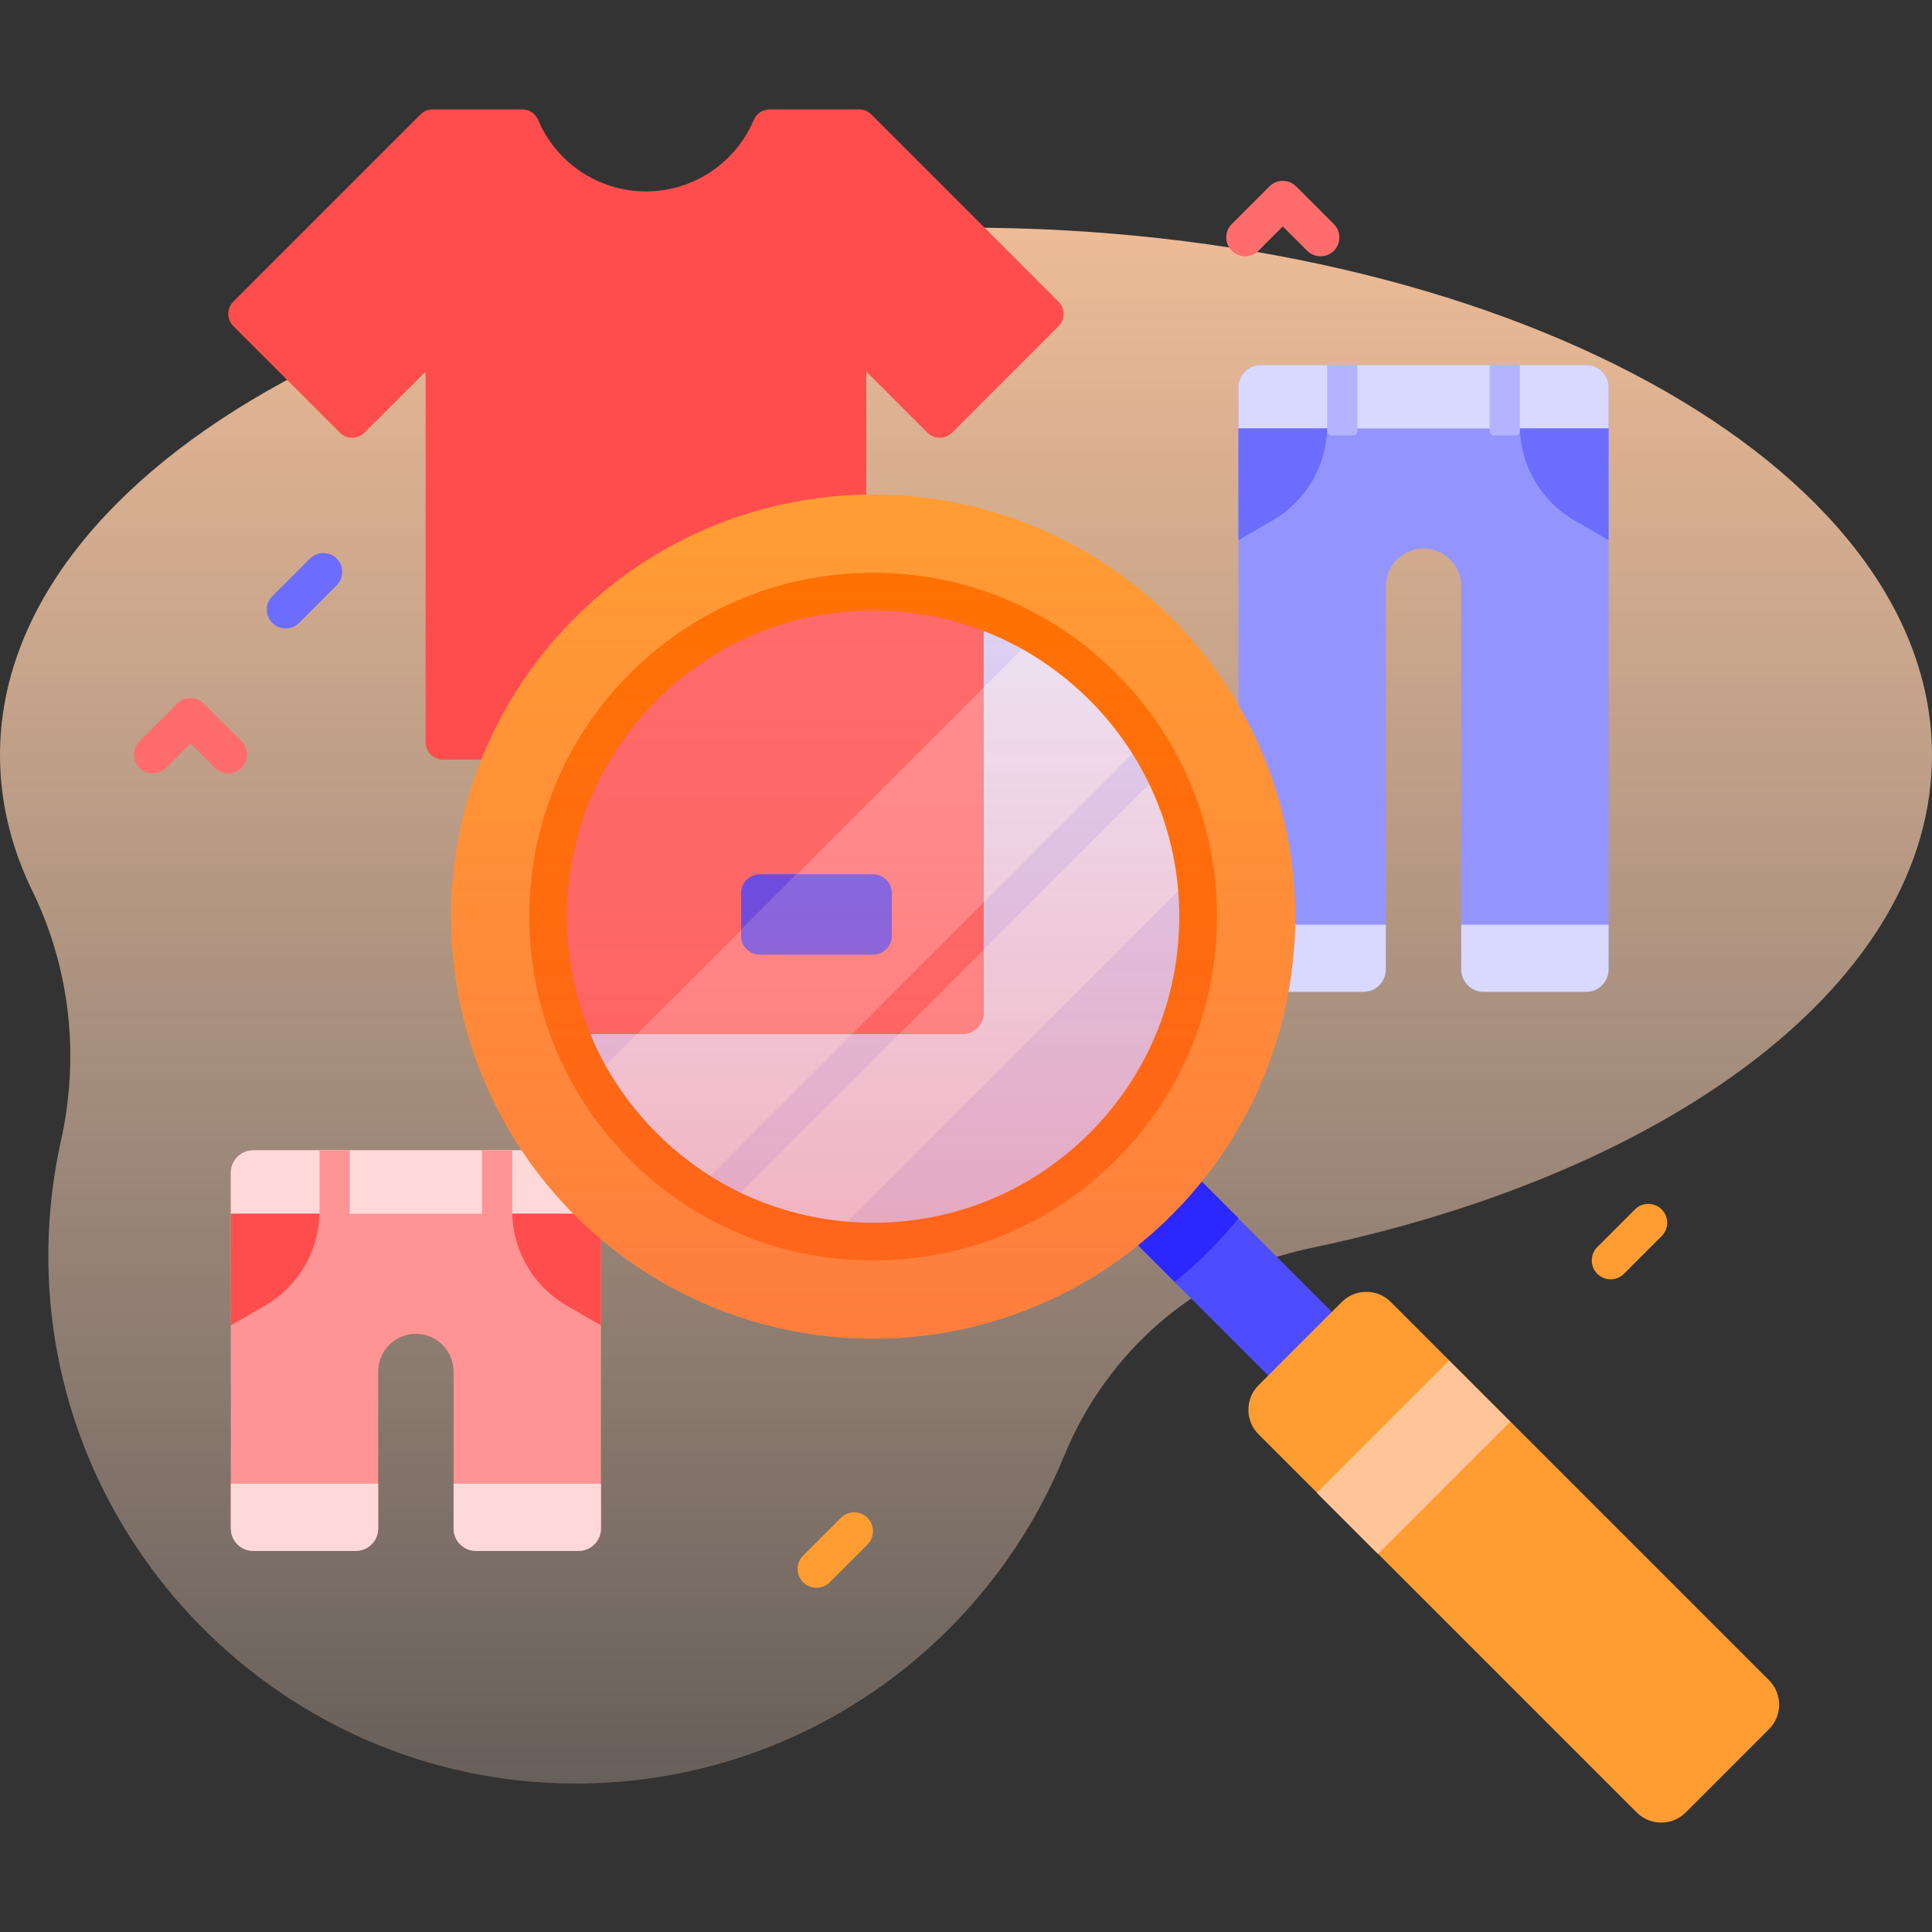 <svg xmlns="http://www.w3.org/2000/svg" xmlns:xlink="http://www.w3.org/1999/xlink" id="Capa_1" height="512" viewBox="0 0 512 512" width="512"><rect x="0" y="0" width="512" height="512" fill="#333333" stroke="none"/><linearGradient id="SVGID_1_" gradientUnits="userSpaceOnUse" x1="256" x2="256" y1="4.214" y2="638.795"><stop offset=".002" stop-color="#ffc599"></stop><stop offset=".992" stop-color="#ffe8dc" stop-opacity="0"></stop></linearGradient><linearGradient id="SVGID_2_" gradientUnits="userSpaceOnUse" x1="231.394" x2="231.394" y1="354.783" y2="131.039"><stop offset="0" stop-color="#ff4d4d" stop-opacity=".4"></stop><stop offset="1" stop-color="#ff4d4d" stop-opacity="0"></stop></linearGradient><g><path d="m512 200.126c0-77.209-114.615-139.799-256-139.799s-256 62.59-256 139.799c0 12.48 2.998 24.577 8.62 36.089 10.007 20.491 12.502 43.828 7.537 66.086-2.036 9.127-3.179 18.59-3.333 28.294-1.235 77.812 61.961 142.061 139.782 142.061 58.443-.001 108.503-35.865 129.385-86.785 11.468-27.964 35.565-48.919 65.155-55.077 96.38-20.058 164.854-70.993 164.854-130.668z" fill="url(#SVGID_1_)"></path><g><g><g><g><path d="m328.206 102.66v154.252c0 3.276 2.656 5.933 5.933 5.933h27.187c3.276 0 5.933-2.656 5.933-5.933v-101.544c0-5.518 4.473-9.991 9.991-9.991 5.518 0 9.991 4.473 9.991 9.991v101.543c0 3.276 2.656 5.933 5.933 5.933h27.187c3.276 0 5.933-2.656 5.933-5.933v-154.251c0-3.276-2.656-5.933-5.933-5.933h-86.221c-3.278 0-5.934 2.656-5.934 5.933z" fill="#9494ff"></path><g fill="#d9d9ff"><path d="m426.292 113.539v-10.879c0-3.277-2.656-5.933-5.933-5.933h-86.221c-3.277 0-5.933 2.656-5.933 5.933v10.879z"></path><path d="m328.206 245.046v11.865c0 3.276 2.656 5.933 5.933 5.933h27.187c3.276 0 5.933-2.656 5.933-5.933v-11.865z"></path><path d="m387.24 245.046v11.865c0 3.276 2.656 5.933 5.933 5.933h27.187c3.276 0 5.933-2.656 5.933-5.933v-11.865z"></path></g><path d="m402.784 113.539c.259 10.092 5.721 19.335 14.498 24.395l9.006 5.197v-29.592z" fill="#6c6cff"></path><path d="m351.71 113.539c-.259 10.092-5.721 19.335-14.498 24.395l-9.006 5.197v-29.592z" fill="#6c6cff"></path><path d="m358.532 115.432h-5.636c-.655 0-1.187-.531-1.187-1.187v-17.518h8.009v17.518c.001.656-.53 1.187-1.186 1.187z" fill="#b3b3ff"></path><path d="m401.598 115.432h-5.636c-.655 0-1.187-.531-1.187-1.187v-17.518h8.009v17.518c0 .656-.531 1.187-1.186 1.187z" fill="#b3b3ff"></path></g><g><path d="m61.17 310.767v94.306c0 3.276 2.656 5.933 5.933 5.933h27.187c3.277 0 5.933-2.656 5.933-5.933v-41.598c0-5.518 4.473-9.991 9.991-9.991 5.518 0 9.991 4.473 9.991 9.991v41.598c0 3.276 2.656 5.933 5.933 5.933h27.187c3.277 0 5.933-2.656 5.933-5.933v-94.306c0-3.276-2.656-5.933-5.933-5.933h-86.222c-3.276 0-5.933 2.656-5.933 5.933z" fill="#ff9494"></path><g fill="#ffd9d9"><path d="m159.257 321.646v-10.879c0-3.277-2.656-5.933-5.933-5.933h-86.221c-3.277 0-5.933 2.656-5.933 5.933v10.879z"></path><path d="m61.17 393.208v11.865c0 3.276 2.656 5.933 5.933 5.933h27.187c3.277 0 5.933-2.656 5.933-5.933v-11.865z"></path><path d="m120.204 393.208v11.865c0 3.276 2.656 5.933 5.933 5.933h27.187c3.277 0 5.933-2.656 5.933-5.933v-11.865z"></path></g><path d="m135.749 321.646c.259 10.092 5.721 19.335 14.498 24.395l9.006 5.197v-29.592z" fill="#ff4d4d"></path><path d="m84.675 321.646c-.259 10.092-5.721 19.335-14.498 24.395l-9.006 5.197v-29.592z" fill="#ff4d4d"></path><path d="m91.497 323.539h-5.636c-.655 0-1.187-.531-1.187-1.186v-17.519h8.009v17.519c.001.655-.531 1.186-1.186 1.186z" fill="#ff9494"></path><path d="m134.562 323.539h-5.636c-.655 0-1.187-.531-1.187-1.186v-17.519h8.009v17.519c.001.655-.53 1.186-1.186 1.186z" fill="#ff9494"></path></g><g><g><path d="m280.528 86.433-28.245 28.246c-1.793 1.793-4.7 1.793-6.493 0l-16.211-16.211v98.241c0 2.536-2.056 4.591-4.591 4.591h-107.613c-2.536 0-4.591-2.056-4.591-4.591v-98.241l-16.211 16.211c-1.793 1.793-4.7 1.793-6.493 0l-28.246-28.246c-1.793-1.793-1.793-4.7 0-6.493l49.605-49.605c.861-.861 2.029-1.345 3.247-1.345h23.694c1.815 0 3.491 1.057 4.195 2.73 4.693 11.162 15.735 19.003 28.607 19.003s23.914-7.841 28.607-19.003c.704-1.673 2.38-2.73 4.195-2.73h23.694c1.218 0 2.385.484 3.247 1.345l49.605 49.605c1.791 1.793 1.791 4.7-.002 6.493z" fill="#ff4d4d"></path><g><path d="m313.905 302.466h23.875v69.788h-23.875z" fill="#4d4dff" transform="matrix(.707 -.707 .707 .707 -143.113 329.216)"></path><path d="m309.609 304.245 18.596 18.596c-2.474 3.071-5.142 6.039-7.993 8.889s-5.818 5.519-8.889 7.993l-18.596-18.596z" fill="#2c27ff"></path><circle cx="231.394" cy="242.911" fill="#ff9d33" r="111.872"></circle><circle cx="231.394" cy="242.911" fill="#d9d9ff" r="86.124"></circle><path d="m316.764 231.562-96.722 96.712c-9.481-1.239-18.783-4.066-27.495-8.472l115.734-115.734c4.417 8.712 7.245 18.013 8.483 27.494z" fill="#ebebff"></path><path d="m303.716 196.125-119.101 119.101c-5.005-3.227-9.741-7.044-14.117-11.42-5.435-5.435-10.001-11.42-13.667-17.774l117.682-117.682c6.354 3.667 12.349 8.232 17.784 13.667 4.376 4.377 8.182 9.112 11.419 14.108z" fill="#ebebff"></path><path d="m260.696 161.916v106.403c0 3.167-2.568 5.715-5.725 5.715h-103.905c-11.919-30.832-5.455-67.139 19.422-92.016 24.388-24.388 59.785-31.092 90.208-20.102z" fill="#ff6c6c"></path><path d="m468.802 458.256-22.064 22.064c-3.586 3.586-9.4 3.586-12.986 0l-100.228-100.228c-3.586-3.586-3.586-9.4 0-12.986l22.064-22.064c3.586-3.586 9.4-3.586 12.986 0l100.228 100.228c3.586 3.586 3.586 9.4 0 12.986z" fill="#ff9d33"></path><path d="m349.889 374.733h49.568v22.917h-49.568z" fill="#ffc599" transform="matrix(.707 -.707 .707 .707 -163.339 378.048)"></path><g><path d="m295.828 178.477c-17.211-17.211-40.094-26.689-64.434-26.689s-47.223 9.479-64.434 26.689c-17.211 17.211-26.689 40.094-26.689 64.434s9.478 47.223 26.689 64.434 40.094 26.689 64.434 26.689 47.223-9.479 64.434-26.689c17.211-17.211 26.69-40.094 26.69-64.434s-9.479-47.223-26.69-64.434zm-7.072 121.797c-15.322 15.322-35.694 23.761-57.363 23.761s-42.041-8.438-57.363-23.761c-15.322-15.322-23.761-35.694-23.761-57.363s8.438-42.04 23.761-57.363c15.322-15.322 35.694-23.761 57.363-23.761s42.04 8.438 57.363 23.761c15.323 15.322 23.761 35.694 23.761 57.363s-8.438 42.041-23.761 57.363z" fill="#ff7300"></path></g></g></g><path d="m231.356 253.003h-29.973c-2.759 0-4.995-2.236-4.995-4.995v-11.323c0-2.759 2.237-4.995 4.995-4.995h29.973c2.759 0 4.995 2.236 4.995 4.995v11.323c0 2.758-2.236 4.995-4.995 4.995z" fill="#4d4dff"></path><path d="m260.696 251.654v16.665c0 3.167-2.568 5.715-5.725 5.715h-16.655z" fill="#ff9494"></path><path d="m260.696 182.167v56.978l-34.888 34.889h-56.978z" fill="#ff9494"></path><path d="m236.348 236.688v11.32c0 2.757-2.238 4.995-4.996 4.995h-29.972c-2.758 0-4.995-2.238-4.995-4.995v-1.529l14.787-14.786h20.181c2.757-.001 4.995 2.237 4.995 4.995z" fill="#6c6cff"></path></g></g><path d="m426.834 339.03c-1.28 0-2.559-.488-3.536-1.464-1.953-1.953-1.953-5.119 0-7.071l9.991-9.991c1.952-1.952 5.118-1.952 7.071 0 1.953 1.953 1.953 5.119 0 7.071l-9.991 9.991c-.975.976-2.255 1.464-3.535 1.464z" fill="#ff9d33"></path><path d="m216.37 420.777c-1.28 0-2.559-.488-3.536-1.464-1.953-1.953-1.953-5.119 0-7.071l9.991-9.991c1.953-1.952 5.118-1.952 7.071 0 1.953 1.953 1.953 5.119 0 7.071l-9.991 9.991c-.976.976-2.256 1.464-3.535 1.464z" fill="#ff9d33"></path><path d="m75.701 166.551c-1.28 0-2.559-.488-3.536-1.464-1.953-1.953-1.953-5.119 0-7.071l9.991-9.991c1.954-1.952 5.119-1.951 7.071 0 1.953 1.953 1.953 5.119 0 7.071l-9.991 9.991c-.976.975-2.256 1.464-3.535 1.464z" fill="#6c6cff"></path><g><path d="m60.49 204.967c-1.28 0-2.559-.488-3.536-1.464l-6.455-6.456-6.456 6.456c-1.953 1.952-5.118 1.952-7.071 0-1.953-1.953-1.953-5.119 0-7.071l9.991-9.991c.938-.938 2.209-1.464 3.536-1.464 1.326 0 2.598.527 3.536 1.464l9.991 9.991c1.953 1.953 1.953 5.119 0 7.071-.977.975-2.257 1.464-3.536 1.464z" fill="#ff6c6c"></path></g><g><path d="m349.949 67.922c-1.28 0-2.559-.488-3.536-1.464l-6.455-6.456-6.456 6.456c-1.953 1.953-5.118 1.952-7.071 0-1.953-1.953-1.953-5.119 0-7.071l9.991-9.991c1.954-1.952 5.119-1.951 7.071 0l9.991 9.991c1.953 1.953 1.953 5.119 0 7.071-.976.976-2.256 1.464-3.535 1.464z" fill="#ff6c6c"></path></g></g></g><circle cx="231.394" cy="242.911" fill="url(#SVGID_2_)" r="111.872"></circle></g></svg>